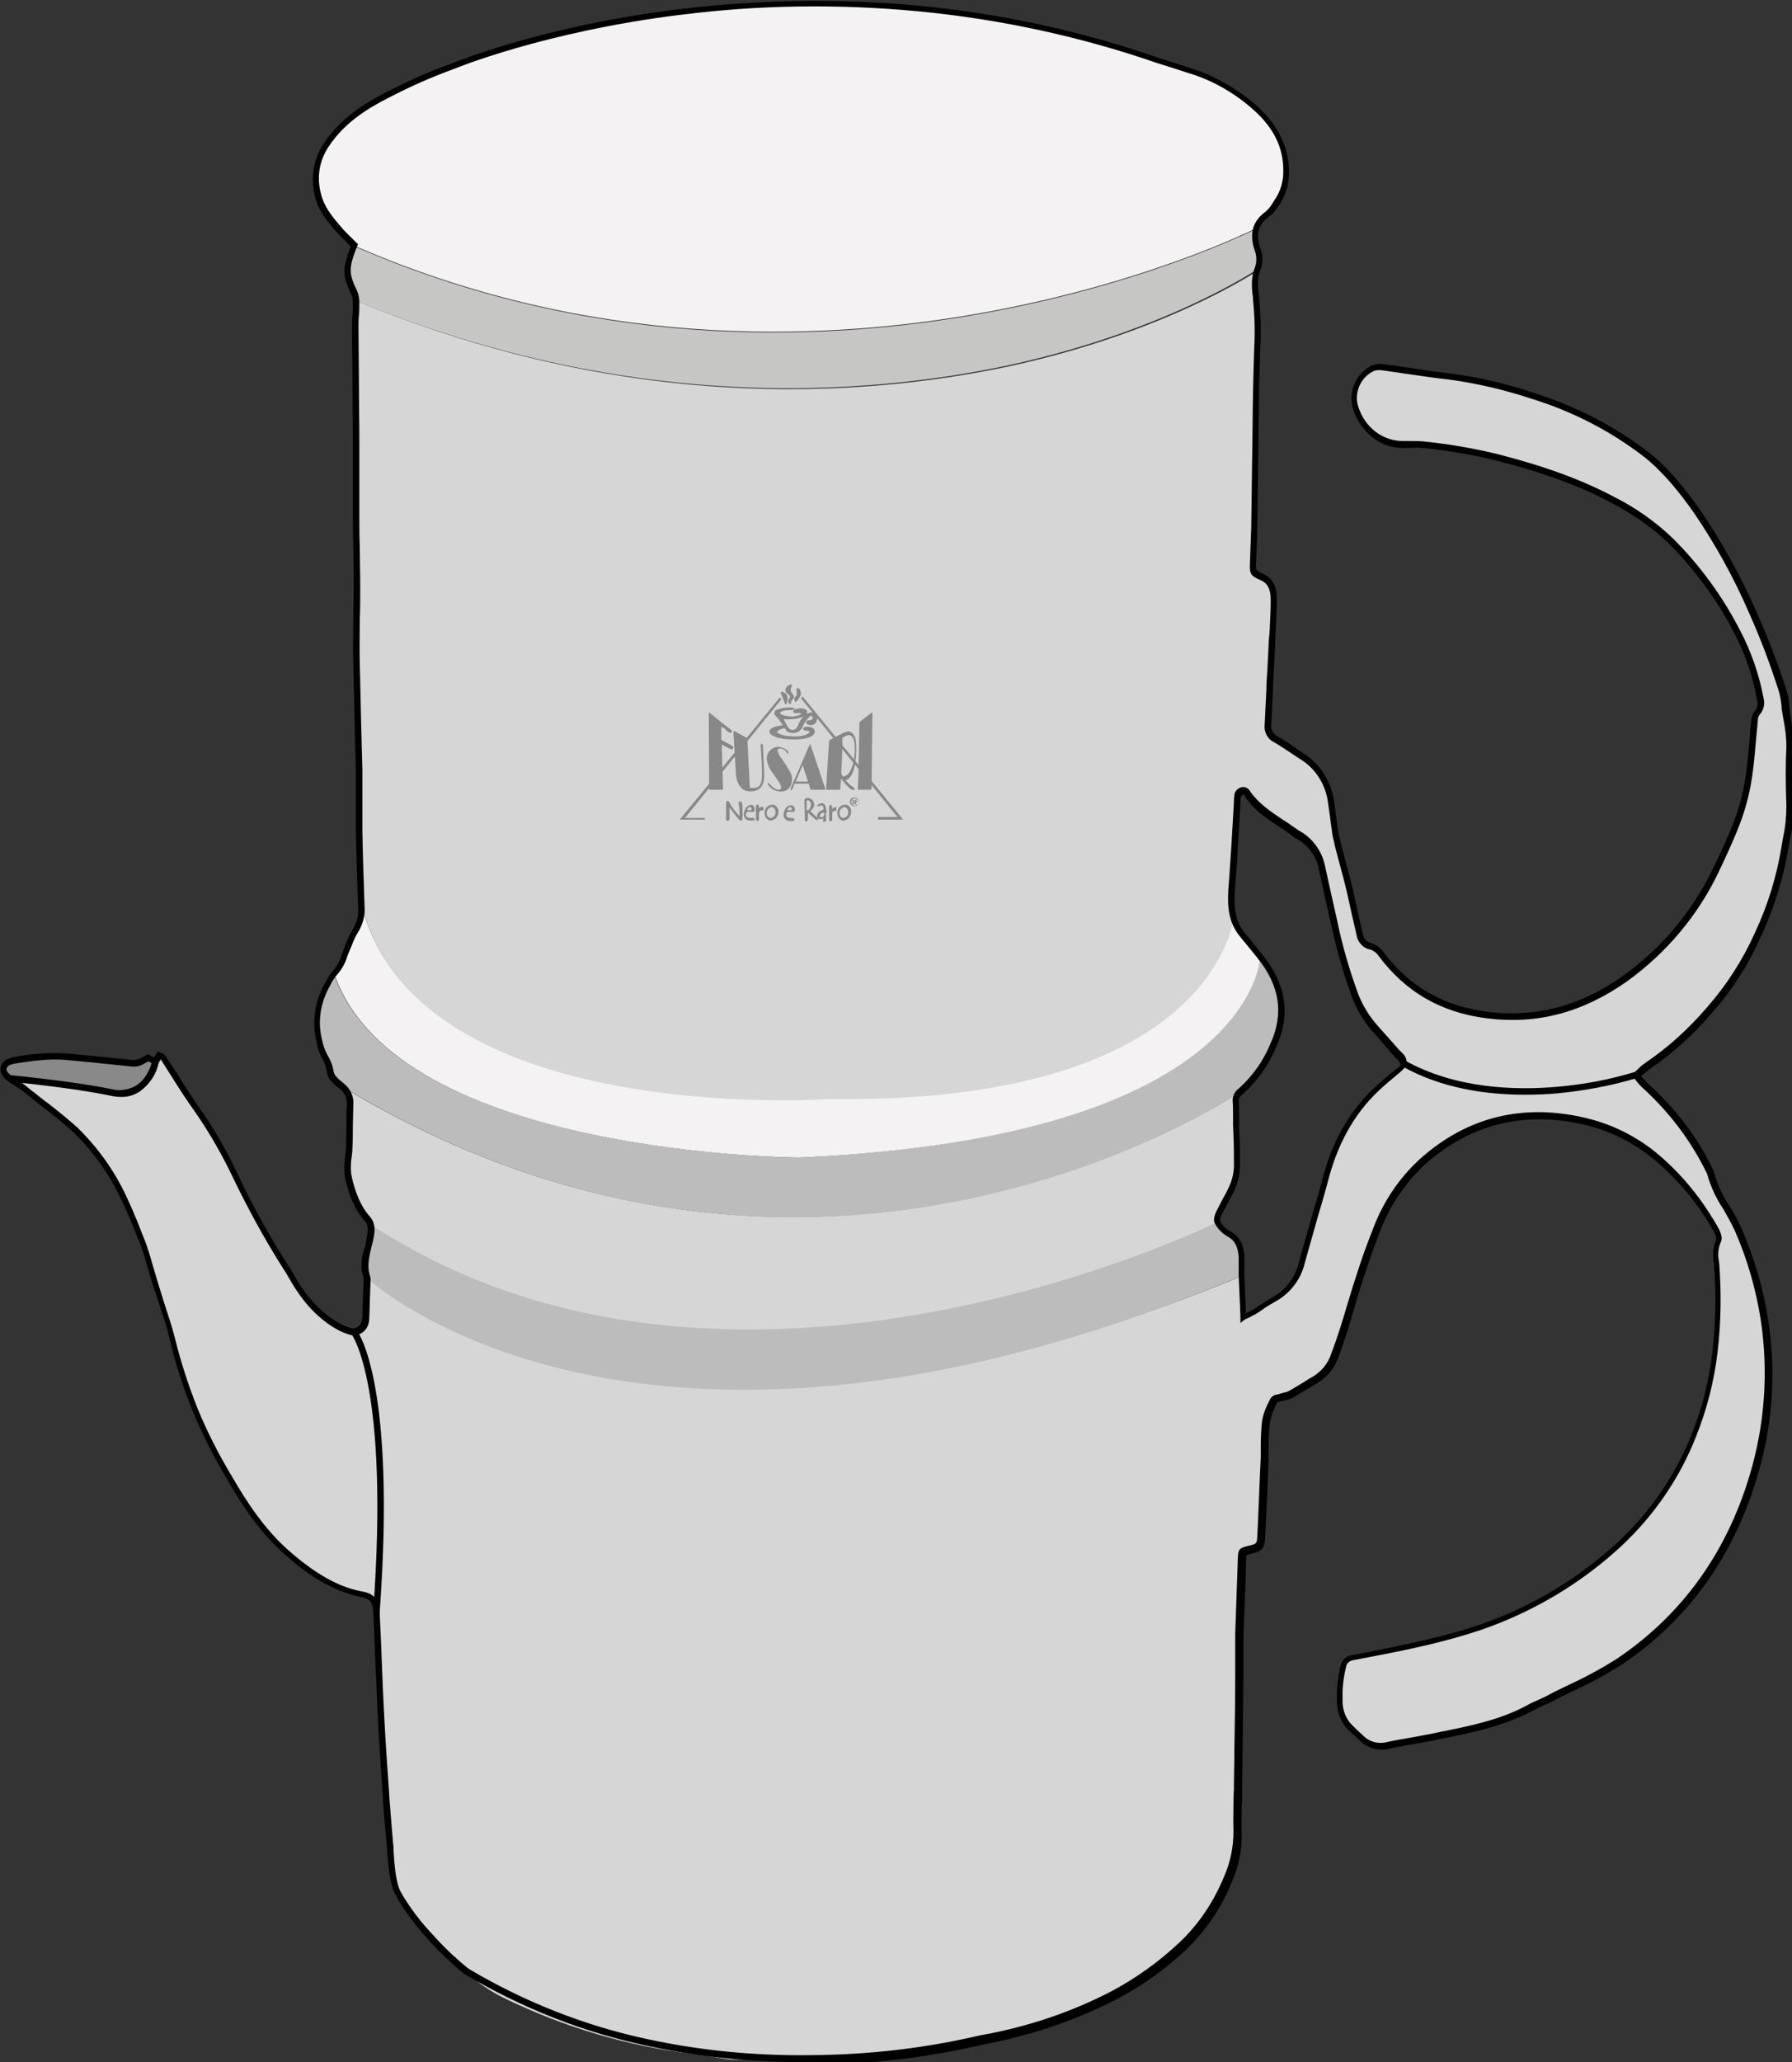 <?xml version="1.0" encoding="utf-8"?>
<!-- Generator: Adobe Illustrator 25.2.3, SVG Export Plug-In . SVG Version: 6.00 Build 0)  -->
<svg version="1.1" id="Livello_1" xmlns="http://www.w3.org/2000/svg" xmlns:xlink="http://www.w3.org/1999/xlink" x="0px" y="0px"
	 viewBox="0 0 413.9 476" style="enable-background:new 0 0 413.9 476;" xml:space="preserve">
<rect x="0" y="0" width="413.9" height="476" fill="#333333" stroke="none"/>
<style type="text/css">
	.st0{fill:#D6D6D6;}
	.st1{fill:#C6C6C4;}
	.st2{fill:#BCBCBC;}
	.st3{fill:#F4F2F2;}
	.st4{fill:#888888;}
	.st5{fill-rule:evenodd;clip-rule:evenodd;fill:#888888;}
	.st6{fill:#00E79A;}
	.st7{fill:#898989;}
</style>
<path class="st0" d="M394.6,233c4.6-5.2,8.3-11,11.1-17.3c3-6.5,5.1-13.3,6.3-20.3c0.5-3.1,1.2-6.2,1.1-9.4c-0.2-4.5-0.2-9.1,0-13.6
	c0.1-3.1-0.7-6-1-9c-0.1-1.3-0.3-2.6-0.7-3.9c-2-6.3-4.3-12.4-7-18.5c-3.5-8.1-7.8-15.8-12.8-23.1c-3.4-4.7-6.9-9.3-11.5-12.9
	c-7.8-6-16.7-10.6-26.2-13.5c-6.3-2.1-12.8-3.6-19.4-4.6c-5.1-0.6-10.1-1.4-15.2-2.1c-0.8-0.1-1.6-0.1-2.4,0.2
	c-3.4,1.6-5.2,5.5-4.1,9.1c1.5,4.8,5.6,8.4,10.8,8.5c1.6,0,3.3-0.2,4.9,0c5.8,0.6,11.6,1.6,17.3,3c9.3,2.4,18.3,5.4,26.8,10
	c4.7,2.4,9,5.5,12.9,9.1c6.3,6.3,11.6,13.5,15.7,21.5c2.4,4.8,4.1,9.8,5.1,15.1c0.3,1.2,0.1,2.4-0.7,3.3c-0.4,0.5-0.6,1.2-0.6,1.8
	c-0.4,3.8-0.6,7.5-1.1,11.3c-0.5,4.4-1.6,8.6-3.1,12.7c-1.4,3.5-3,6.9-4.6,10.3c-4.8,10.1-12.1,18.8-21.1,25.3
	c-9.4,6.6-19.8,9.8-31.5,8.4c-10.4-1.3-18.7-5.9-24.9-14.3c-0.5-0.8-1.3-1.3-2.2-1.6c-1.7-0.4-2.3-1.5-2.6-2.9
	c-0.7-3.1-1.3-6.2-2.1-9.3c-1-3.9-2-7.8-3-11.6c-0.2-0.8-0.4-1.6-0.5-2.4c-0.3-2.4-0.6-4.8-1-7.2c-0.6-4.3-3.2-8.1-6.9-10.4
	c-1.9-1.3-3.8-2.6-5.8-3.7c-1.3-0.6-2.1-2-1.9-3.4c0.2-4.1,0.4-8.1,0.5-12.2c0.1-2.9,0.3-5.8,0.5-8.6c0.1-2.7,0.4-5.4,0.4-8
	c0-2.2-0.5-4.3-2.9-5.3c-2-0.9-2-1.1-1.9-3.2c0.1-2.7,0.2-5.5,0.3-8.2c0.1-10.1,0.3-20.2,0.4-30.2c0-2.8,0.2-5.6,0.3-8.4
	c0.1-4.8,0.4-9.5-0.2-14.2c-0.3-1.5-0.3-3-0.2-4.6c0.1-0.8,0.3-1.5,0.6-2.2c-0.4,0.2-21.2,14.2-57.2,22l-0.4,0.1
	c-11.9,2.5-24,4.1-36.1,4.8c-32.7,1.9-71.7-2.3-114.4-19.9c0,0.2,0,0.4,0,0.6c0,2-0.2,4-0.2,6c0.1,8.7,0.2,17.4,0.2,26.2
	c0,5.8,0,11.5,0,17.3c0,5.5,0.2,11,0.2,16.4c0,5.8-0.2,11.6-0.1,17.3c0.1,8.2,0.4,16.4,0.6,24.7c0.1,4.7,0,9.5,0.1,14.2
	c0.1,5.7,0.3,11.4,0.5,17.1c13.1,51.3,108,44.6,108,44.6c89.6,1.2,93.4-42.2,93.4-42.2c-0.4-1.9-0.5-3.9-0.3-5.8
	c0.2-3.3,0.5-6.6,0.6-10s0.4-6.9,0.6-10.4c0-0.5,0.1-1,0.1-1.6c0.3-1.2,1.6-1.6,2.3-0.6c2.6,4,6.9,6,10.6,8.7c0.5,0.4,1,0.7,1.5,1
	c2.7,1.6,4.5,4.2,5.1,7.2c0.9,4.2,1.9,8.4,2.8,12.6c1.3,5.9,2.9,11.8,5,17.5c1.1,2.8,2.8,5.3,4.8,7.5c1.8,2,3.5,4,5.3,6
	c1.4,1.5,1.3,2.1-0.4,3.4c-1.4,1.1-2.7,2.3-4.1,3.4c-6.2,5.6-10.6,12.9-12.6,21.1c-1.8,6.6-3.8,13.2-5.6,19.9
	c-0.8,3.7-3.3,6.9-6.7,8.7c-1.6,0.8-3,1.9-4.5,2.8c-0.6,0.3-1.2,0.6-2.3,1.2c-0.1-3.6-0.3-6.7-0.4-9.8
	c-133.2,55.9-202.2-0.2-202.2-0.2c0.2,0.3,0.2,0.7,0.2,1.1c-0.1,2.9-0.2,5.8-0.3,8.7c0,2-0.9,3.2-2.8,3.5l-1.5-0.1
	c-3.5-0.5-6.1-3.3-8.1-6c-2.2-3-4.4-6.2-6.4-9.3c-4.3-6.8-8.2-13.9-11.6-21.2c-2.6-5.5-5.7-10.7-9.2-15.7c-1.6-2.3-3.1-4.7-4.6-7
	l-2.8-4.3c-0.1-0.1-0.2-0.1-0.5-0.2c-1.2,3.1-4.7,9.9-11.5,8.5c-6.2-1.3-17.2-2.5-22.9-3.1c0.6,0.5,1.3,1,2,1.5
	c1,0.7,1.9,1.4,2.8,2.2c3.3,2.7,6.8,5.2,10,8.1c4.6,4.5,8.4,9.8,11.1,15.7c1.3,2.6,2.3,5.3,3.4,7.9c0.5,1.3,1.1,2.6,1.5,3.9
	c0.9,2.7,1.6,5.5,2.5,8.3c1.2,3.9,2.7,7.8,3.7,11.9c1.4,5.8,3.2,11.4,5.4,16.9c2.3,5.3,4.9,10.5,7.8,15.5
	c3.8,6.5,7.9,12.7,13.7,17.7c5,4.4,10.4,8,17.1,9.4c2.3,0.5,3.2,1.6,3.3,4c0.4,8.4,0.6,16.7,1,25.1c0.3,5.8,0.7,11.5,1.1,17.3
	c0.3,3.7,0.6,7.4,0.9,11.1c0.3,3,0.5,6.1,0.9,9c0.1,0.9,0.5,1.7,1,2.4c1.3,1.9,2.8,3.7,4.3,5.4c2.8,3.2,5.9,6.2,8.6,9.6
	c3.3,4,7.5,7.2,12.2,9.4c13.5,6.5,28,10.8,42.9,12.6c1.8,0.2,3.7,0.5,5.5,0.8c1.1,0.2,2.2,0.4,3.3,0.5c8.7,0.1,17.4,0.1,26,0
	c2.4,0,4.9,0.4,7.1-0.9c0.3-0.1,0.6-0.2,0.9-0.1c8-1.2,16-2.2,24-3.6c10.7-1.9,21-5.4,30.6-10.4c5.6-3,10.9-6.7,15.5-11.1
	s8.3-9.8,10.6-15.7c1.5-3.3,2.2-7,2.1-10.6c-0.1-3.2,0.1-6.4,0.1-9.6c0.1-9,0.3-17.9,0.4-26.9v-9.4c0.2-5.7,0.4-11.4,0.6-17.1
	c0.1-2,0-2,2-2.4s2.3-0.8,2.4-2.8c0.3-6.2,0.5-12.4,0.8-18.6c0.1-2.7,0-5.4,0.3-8c0.4-1.7,1-3.4,1.8-5c0.2-0.4,1-0.5,1.5-0.7
	c0.8-0.2,1.6-0.4,2.4-0.8c1.9-1,3.6-2.3,5.5-3.3c2.2-1.3,3.8-3.4,4.6-5.8c1.4-3.7,2.6-7.6,3.7-11.4c1.7-5.8,3.5-11.5,5.7-17.1
	c2.2-6.1,5.9-11.7,10.7-16.1c11-9.8,23.7-12.7,37.9-9.3c6.6,1.6,12.7,4.9,17.6,9.6c5,4.5,9.2,9.7,12.4,15.6c0.4,0.7,0.9,1.9,0.6,2.4
	c-1,1.9-0.6,3.7-0.5,5.6c0.5,6.7,0.4,13.5-0.4,20.2c-0.8,6.6-2.5,13.1-4.9,19.4c-3.7,9.3-9.4,17.7-16.7,24.6
	c-9.3,8.7-20.3,15.3-32.3,19.5c-9.6,3.3-19.5,5-29.4,7.1c-1.2,0.1-2.1,1-2.4,2.1c-0.6,2.5-0.9,5.1-0.8,7.7c-0.1,2.2,0.6,4.3,2,5.9
	c0.9,1,1.9,1.8,2.9,2.8c1.7,1.8,4.2,2.5,6.5,1.8c3.6-0.7,7.1-1.3,10.7-2c7.5-1.5,15-2.9,21.8-6.5c1.5-0.8,3.1-1.4,4.6-2.2
	c5.5-2.9,11.2-5.2,16.3-8.7c15.4-10.4,25.4-24.8,30.8-42.6c3.6-11.7,4.5-24,2.6-36.1c-1.1-7.2-3.1-14.2-6-20.9
	c-2-4.5-5.3-8.2-6.5-13.1c-3.6-7.6-8.7-14.4-14.9-20c-0.7-0.7-1.4-1.5-2.3-2.5c0.8-0.8,1.7-1.5,2.6-2.2
	C385.7,242.2,390.5,237.9,394.6,233z"/>
<path class="st1" d="M290.2,62.3c-0.4,0.2-21.2,14.2-57.2,22l-0.4,0.1c-11.9,2.5-24,4.1-36.1,4.8c-32.6,1.9-71.7-2.3-114.4-19.8
	c0-0.5-0.2-1.1-0.4-1.6c-2-4.2-2.2-5.5,0-11c107.5,47,208.1-3.8,208.1-3.8c-0.4,1.6-0.3,3.3,0.3,4.8
	C290.8,59.2,290.8,60.8,290.2,62.3z"/>
<path class="st0" d="M285.5,254.1c0.1,1.8,0.1,3.6,0.1,5.4c0.1,3,0.2,6,0.2,9.1c0,2.2-0.5,4.4-1.5,6.4c-0.9,1.6-1.8,3.2-2.6,4.9
	c-0.4,0.7-0.5,1.5-0.4,2.2c0,0-105.9,67.1-195.5,0.9l0,0c-0.6-1.5-3.1-4.7-3.7-6.2c-0.7-1.9-1.3-3.8-1.7-5.8c-0.1-2,0-4,0.2-6
	c0.1-3.3,0.1-6.7,0.2-10c0-1.8-0.8-2.8-2-4.3c110.5,67,206.9,1.8,207.9,1.2C286,252.4,285.5,253.2,285.5,254.1z"/>
<path class="st2" d="M294.2,241.5c-1.7,4-4.2,7.5-7.4,10.4l0,0c-1,0.7-97.4,65.9-207.9-1.2c-2.7-3.6-1.4-2.5-4-7
	c-0.5-1.1-0.9-2.2-1.2-3.4c-1.1-4.4-0.4-9.2,1.9-13.1c0.4-0.9,0.9-1.7,1.5-2.4c14.5,42,107.5,42.4,107.5,42.4
	c105.3-4.8,106.4-46.4,106.4-46.4C296.2,227.1,297.7,233.9,294.2,241.5z"/>
<path class="st3" d="M291.1,220.8c0,0-1.1,41.7-106.4,46.4c0,0-93-0.3-107.5-42.4c1.6-1.6,2.1-3.8,3-5.8c0.6-1.5,1.2-2.9,2-4.2
	c1-1.7,1.5-3.7,1.4-5.7c13.1,51.3,108,44.6,108,44.6c89.6,1.2,93.4-42.2,93.4-42.2c0.4,1.6,1.1,3.1,2.2,4.4
	C288.5,217.6,289.8,219.2,291.1,220.8z"/>
<path class="st4" d="M208.6,189.2h-5.8v-0.6h4.5L185,161.2l0.4-0.4L208.6,189.2z M162.8,189.2H157l23.1-28.2l0.4,0.4l-22.3,27.4h4.6
	V189.2z"/>
<path class="st5" d="M164,164.6c0,0-0.3-0.1-0.3,0.1s0.1,17.4,0.1,17.4c0,0.1,0.1,0.2,0.2,0.2h2.8c0,0,0.2,0,0.2-0.2
	s-0.3-10.2-0.3-10.2l2,1c0,0,0.4,0.2,0.6-0.1s0-0.5-0.3-0.7l-2.4-1.3v-3.1l1,0.7c0.2,0.3,0.5,0.5,0.8,0.7c0.4,0.2,0.5,0.1,0.6-0.1
	s0-0.5-0.5-0.8S164,164.6,164,164.6z M172.6,170.4l0.6,11.5h1c1.7-0.1,1.8-1.7,1.8-3.7s-0.3-5.6-0.3-5.9s0-0.6,0.2-0.6
	s0.3,0.3,0.3,0.3s0.3,5.9,0.3,6.9s0,3.7-3.1,3.8S170,179,170,179s-0.6-9.6-0.6-10s0.3-0.2,0.3-0.2L172.6,170.4z M181.8,173.2
	c0.2,0.1,0.3,0.4,0.3,0.6c0,0-0.2,0.4-0.5-0.2c0,0,0,0,0-0.1c-0.3-0.4-0.8-0.7-1.4-0.7c-0.4,0-0.6,0.1-0.6,0.5
	c0.1,0.4,0.3,0.8,0.5,1.2c0.9,1.2,1.7,2.4,2.4,3.7c0.6,1.1,0.6,2.3,0,3.4c-0.5,0.8-1.4,1.2-2.3,1.1c-1,0-1.9-0.5-2.5-1.2
	c-0.3-0.3-0.5-0.6-0.4-0.7s0.3-0.1,0.6,0.3c0.5,0.6,1.1,1.1,1.9,1.2c0.8,0,0.6-0.6,0.6-0.6c0-0.7-0.8-1.6-2.1-3.5
	c-0.7-0.9-1.1-2-1.2-3.1c0-1.4,1.1-2.6,2.5-2.7C180.4,172.4,181.1,172.7,181.8,173.2L181.8,173.2z M182.7,181.8l4.3-9.9
	c0,0,0.1-0.3,0.2,0l3.4,10.1c0,0,0.1,0.3-0.2,0.3h-3.2l-0.4-1.4h-3.3l-0.4,1.1c0,0.2-0.2,0.3-0.4,0.4
	C182.5,182.4,182.7,181.8,182.7,181.8L182.7,181.8z M183.8,180.4l1.6-3.8l1.2,3.8H183.8z M190.8,182.1l0.7-11.2l3.4-1.8
	c0.3-0.1,0.7-0.2,1-0.3c0.4,0,1.6,0.4,1.8,2.4c0.2,2.2,0,4.4-0.5,6.5c-0.6,1.7-1.3,2.3-1.9,2.4c0.5,0.6,1.1,1.2,1.8,1.6
	c0.2,0.1,0.3,0.3,0.3,0.5l0,0l0,0l0,0c-0.2,0.4-0.8,0-1-0.1c-0.8-0.7-1.5-1.5-2.1-2.4c0,0-0.2,1.6-0.2,2.2c0,0,0,0.4-0.2,0.4H191
	C190.9,182.4,190.8,182.4,190.8,182.1L190.8,182.1z M194.3,178.4c0,0,0.2-2.4,0.3-8.1l0.7-0.4c0.2-0.1,0.5-0.2,0.7-0.2
	c0.4,0,1.1,0.2,1.3,1.6c0.3,1.9,0.1,3.9-0.5,5.7c-0.7,2-1.6,2.1-1.8,2.2c0,0-0.3,0.1-0.4-0.1S194.3,178.4,194.3,178.4L194.3,178.4z
	 M198.5,166.7l2.8-2.2c0,0,0.2-0.1,0.2,0.1s-0.2,17.4-0.2,17.4s-0.1,0.3-0.3,0.3h-2.6c-0.1,0-0.3-0.1-0.3-0.3l0,0
	C198.3,181.8,198.5,166.7,198.5,166.7L198.5,166.7z"/>
<path class="st5" d="M180.4,160.1c0,0-0.3-0.4,0.2-0.4c0.8,0.1,1.4,0.8,1.3,1.6c0,1.1-0.3,1.2-0.3,1.2s-0.2,0.2-0.3-0.1
	S180.4,160.1,180.4,160.1z"/>
<path class="st4" d="M181.7,160c-0.3-0.3-0.4-0.9-0.1-1.3l0,0c0.6-0.7,1-0.7,1.1-0.7s0.4,0.1,0.1,0.6c-0.3,0.5-0.2,1.1,0.2,1.5
	c0.4,0.5,0.5,0.9,0.2,1.2s-0.5,0.6-0.5,0.9s-0.1,0.5-0.4,0.2c-0.3-0.3-0.3-0.8-0.1-1.1c0.3-0.3,0.4-0.5,0.2-0.7
	C182.2,160.3,181.9,160.2,181.7,160z"/>
<path class="st5" d="M184,159.2c0,0,0.1-0.7,0.5-0.3s0.6,1,0.4,1.6c-0.2,0.5-0.5,1-0.9,1.4c-0.2,0.1-0.3,0.2-0.4,0
	c-0.2-0.3-0.2-0.7,0-0.9c0.3-0.4,0.5-0.5,0.4-0.9C184,159.8,184,159.5,184,159.2z"/>
<path class="st5" d="M182.5,163.3c0,0,1,0,1,0.3s-0.6,0.3-1,0.3s-2.3,0.1-2.3,0.7s2.4,0.8,2.7,0.8c0.7,0,1.4-0.2,2.1-0.5
	c0,0,0.1-0.3-0.4-0.3s-1.4,0.2-1.4-0.4s1.4-0.7,1.8-0.7s1.5,0.2,1.4,0.8c0,0.3-0.1,0.5-0.3,0.6c0.5-0.4,1.2-0.5,1.8-0.4
	c0.7,0.3,1.1,1.2,0.7,1.9l0,0c0,0,0,0,0,0.1c-0.2,0.6-0.8,0.9-1.4,0.9c-0.6,0-1-0.4-1-0.7s0.4-0.5,0.8-0.4c0.3,0,0.7-0.2,0.7-0.6
	l0,0l0,0l0,0c0-0.4-0.4-0.6-0.7-0.3c-0.6,0.6-1.1,1.3-1.5,2.1c-0.3,1-1.2,1.7-2.2,1.7c-1.6,0-1.8-0.7-1.9-0.9s-0.1-0.3-0.7-0.1
	s-1.2,0.5-1.2,0.8s1.5,1,4.1,1s3.3-0.9,3.3-0.9s0.2-0.4-0.4-0.4s-1-0.1-1-0.5s0.7-0.5,1.5-0.4s1.2,0.6,1.2,1.1s-0.6,1.8-4.8,1.8
	s-5.7-1.1-5.7-1.8s0.9-1.2,3.1-1.5l-0.9-1.3c-0.2-0.3-0.5-0.6-0.8-0.9c-0.3-0.3-0.3-0.8,0-1.2c0.1-0.1,0.2-0.2,0.4-0.2
	C180.4,163.5,181.4,163.3,182.5,163.3z M184.3,167.5c-0.4,0.9-1,1-1.2,1c-0.5,0-0.9-0.3-1.1-0.7c-0.4-0.6-1-1.8-1-1.8
	c3.2,0.3,4.7-0.7,4.7-0.7C185,165.9,184.6,166.7,184.3,167.5L184.3,167.5z"/>
<path class="st5" d="M178.3,185.8c-1,0-1.7,0.8-1.7,1.8l0,0l0,0c0,1.5,1.1,1.9,1.5,1.8c1-0.1,1.7-1,1.7-2c0.1-0.8-0.6-1.6-1.4-1.7
	L178.3,185.8L178.3,185.8z M178,188.8c0,0-0.9,0-0.9-1.1s0.8-1.3,1.1-1.4c0,0,0.9,0,0.9,1.2c0.1,0.6-0.4,1.2-1,1.3H178z"/>
<path class="st5" d="M176.3,186.9c0,0,0,0.2-0.4,0.2s-0.6,0.1-0.6,1s0.1,1.4-0.3,1.4c-0.2,0-0.3-0.1-0.4-0.3l0,0l0,0v-3
	c0,0,0-0.4,0.3-0.5s0.4,0.4,0.4,0.5v0.4c0.2-0.2,0.5-0.3,0.7-0.4c0.4,0,0.3,0.2,0.3,0.2C176.4,186.7,176.4,186.8,176.3,186.9z"/>
<path class="st5" d="M195.1,185.8c-1,0-1.7,0.8-1.7,1.8l0,0c0,1.5,1.1,1.9,1.5,1.8c1-0.1,1.7-1,1.7-2c0.1-0.8-0.5-1.6-1.4-1.7l0,0
	L195.1,185.8L195.1,185.8z M194.8,188.8c0,0-0.9,0-0.9-1.1s0.8-1.3,1.1-1.4c0,0,0.9,0,0.9,1.2c0.1,0.6-0.4,1.2-1,1.3H194.8z"/>
<path class="st5" d="M193.2,187c0,0,0,0.2-0.4,0.2s-0.6,0.1-0.6,1s0.1,1.4-0.3,1.4c-0.2,0-0.3-0.1-0.4-0.3l0,0v-3c0,0,0-0.4,0.3-0.5
	s0.4,0.4,0.4,0.5v0.4c0.2-0.2,0.5-0.3,0.7-0.4c0.4,0,0.3,0.2,0.3,0.2C193.2,186.7,193.2,186.9,193.2,187z"/>
<path class="st5" d="M173.3,188.8c-1.3,0-1-1-0.9-1.2s0.4-0.2,0.4-0.2s0.7,0,1.1,0c0.2,0,0.4-0.1,0.4-0.3l0,0V187
	c0,0,0.1-1.3-0.9-1.2s-1.5,1.2-1.6,2s0.4,1.5,1.2,1.6h0.2c1,0.1,1.1-0.1,1.1-0.4S173.3,188.8,173.3,188.8z M173.2,186.3
	c0.5,0,0.4,0.7,0.4,0.7h-1.1C172.6,187,172.7,186.3,173.2,186.3L173.2,186.3z"/>
<path class="st5" d="M182.6,188.8c-1.3,0-1-1-0.9-1.2s0.4-0.2,0.4-0.2s0.7,0,1.1,0c0.2,0,0.4-0.1,0.4-0.3l0,0l0,0l0,0
	c0,0,0.1-1.3-1-1.2s-1.5,1.2-1.6,2s0.4,1.5,1.2,1.6h0.2c1,0.1,1.1-0.1,1.1-0.4S182.6,188.8,182.6,188.8z M182.5,186.3
	c0.5,0,0.4,0.7,0.4,0.7h-1.1C181.9,187,182,186.3,182.5,186.3L182.5,186.3z"/>
<path class="st5" d="M190.9,187.4c0.1,0,0.1-0.1,0.1-0.2c0-0.1-0.1-0.2-0.2-0.2c0-1.7-1-1.6-1-1.6c-0.7,0.1-1,0.4-1,0.6
	s0.3,0.2,0.6,0c0.2-0.2,0.5-0.1,0.7,0.1l0,0c0,0,0,0,0,0.1c0.1,0.2,0.1,0.5,0.1,0.7c-1.1,0.3-1.5,1-1.5,1.5c0,0.4,0.3,0.7,0.7,0.7
	l0,0h0.1c0.2,0,0.5,0,0.7-0.2c0.1-0.1,0.1,0,0,0.1c-0.1,0.2-0.1,0.3-0.1,0.5c0,0.4,0.6,0.1,0.6,0.1s0.2,0.1,0.1-0.9
	S190.9,187.4,190.9,187.4z M190,188.6c-0.4,0.2-0.9,0-0.5-0.6c0.1-0.2,0.3-0.4,0.6-0.4c0.1,0,0.3,0,0.3,0.1l0,0c0,0,0,0.1,0,0.2
	C190.4,188.2,190.2,188.4,190,188.6L190,188.6z"/>
<path class="st4" d="M168.1,189.5c-0.1,0-0.2,0-0.3-0.1c0-0.1-0.1-0.2-0.1-0.3v-2.8c0-0.2,0-0.3,0-0.5s0-0.4,0-0.5s0-0.2,0.1-0.3
	s0.2-0.1,0.3-0.1s0.3,0.1,0.4,0.4c0.3,0.6,0.7,1.1,1.1,1.7c0.4,0.5,0.7,0.9,1.2,1.4v-0.5c0-0.7,0-1.2-0.1-1.9c0-0.1-0.1-0.2-0.1-0.3
	s0-0.2,0-0.3c0-0.4,0.2-0.4,0.4-0.4c0.4,0,0.5,0.6,0.5,1.8v1.8c0,0.1,0,0.3,0,0.4c0,0.3-0.2,0.4-0.4,0.4s-0.3-0.1-0.4-0.2
	c-0.8-0.9-1.5-1.8-2.2-2.8v2.4C168.5,189,168.5,189.5,168.1,189.5z"/>
<path class="st5" d="M188.6,188.6l-1.5-1.4c0.8-0.4,1.2-1.3,0.8-2.1l0,0c-0.2-0.5-0.8-0.9-1.3-0.9c-0.8,0-0.8,0.5-0.8,0.5l0.1,4.5
	c0,0.1,0,0.3,0.2,0.4h0.1c0.2,0,0.3-0.1,0.4-0.3l0,0l0,0v-0.1v-1.6l1.7,1.5c0,0,0.4,0.5,0.6,0.1
	C188.9,188.9,188.6,188.6,188.6,188.6z M186.3,187v-2c0,0,0-0.4,0.5-0.2c0.5,0.3,0.7,0.9,0.4,1.4C187.1,186.8,186.6,187.2,186.3,187
	L186.3,187z"/>
<path class="st4" d="M197.4,186.1c-0.1,0-0.2,0-0.4,0c-0.4-0.2-0.7-0.6-0.7-1c0-0.6,0.4-1,1-1l0,0c0.6,0,1,0.4,1,1c0,0,0,0,0,0.1
	c0.1,0.5-0.3,0.9-0.8,1C197.6,186.2,197.5,186.2,197.4,186.1L197.4,186.1z M197.4,184.3c-0.4,0-0.7,0.3-0.8,0.8l0,0
	c0,0.4,0.2,0.7,0.6,0.9c0.3,0.1,0.5,0,0.8-0.1c0.2-0.1,0.3-0.4,0.3-0.6C198.2,184.7,197.9,184.4,197.4,184.3L197.4,184.3z"/>
<path class="st5" d="M196.9,185.5v-0.6c0,0,0-0.2,0.2-0.2h0.4c0,0,0.4,0,0.4,0.3c0,0.1-0.1,0.3-0.3,0.3c0,0.1,0.1,0.2,0.2,0.3
	c0,0,0.1,0.1,0,0.2l0,0c0,0-0.2,0-0.3-0.2s-0.2-0.3-0.2-0.3h-0.1c0,0.1,0,0.1,0,0.2c0,0.1,0,0.3-0.1,0.3S196.9,185.6,196.9,185.5z
	 M197.2,185.1v-0.2h0.2c0,0,0.2,0,0.2,0.1s0,0.1-0.1,0.1L197.2,185.1z"/>
<path class="st3" d="M296.8,39.4c0.1,2.7-0.6,5.3-2.2,7.5c-0.5,1-1.2,1.9-2.1,2.6c-1.2,0.8-2.1,2-2.6,3.3c0,0-100.6,50.8-208.1,3.9
	c-1.2-1.2-2.4-2.4-3.6-3.7c-2.1-2.4-4.2-4.9-4.9-8.1c-1-3.9-0.3-8.1,2-11.4c3.4-5.1,8.2-8.5,13.5-11.2c5-2.6,10.2-4.9,15.5-6.9l0,0
	c0.4-0.2,20.8-8.7,52.6-12.6l0,0c18.2-2.2,36.5-2.5,54.8-0.8c18.9,1.8,37.6,5.8,55.5,12c2.3,0.7,4.6,1.4,6.9,2.2
	c5.8,1.8,11.2,4.9,15.7,9C294,29,296.7,33.6,296.8,39.4z"/>
<path class="st6" d="M85.4,283.6c-0.1,0-0.2-0.1-0.2-0.2l1-1l-0.2-0.1c0.1,0,0.2,0.1,0.2,0.2l-1,1C85.3,283.6,85.4,283.6,85.4,283.6
	z"/>
<path d="M87.7,372.1l-1.5-0.1c3.8-52.1-4.9-63.9-5-64l1.2-0.9C82.8,307.6,91.5,319.5,87.7,372.1z"/>
<path class="st7" d="M37,243.7c-1.2,3.1-4.7,9.9-11.5,8.5c-6.2-1.3-17.2-2.5-22.9-3.1c-1-0.8-1.9-1.8-1.9-2.7c0-1.4,2.6-1.9,3.9-2.1
	c3.6-0.6,7.3-0.7,11-0.4c5,0.5,10,0.9,15,1.5c1.5,0.2,2.5-0.9,3.7-1.3c0.5,0.2,0.9,0.5,1.6,0.9c0.3-0.4,0.6-1,0.9-1.4L37,243.7z"/>
<path d="M27.8,253.2c-0.8,0-1.6-0.1-2.4-0.3c-8.6-1.8-22.9-3.2-23-3.2l0.1-1.5c0.1,0,14.5,1.4,23.2,3.2c2,0.5,4.1,0.2,5.9-0.9
	c2.8-1.9,3.6-5.7,3.6-5.7l1.5,0.3c-0.5,2.7-2,5-4.2,6.7C31.1,252.8,29.4,253.3,27.8,253.2z"/>
<path d="M352.2,252.7c-8.8,0-19.2-1.4-28.4-6.6l0.7-1.3c11.6,6.5,25.4,6.9,34.8,6.1c6.1-0.5,12.2-1.6,18.1-3.4l0.5,1.4
	c-6,1.8-12.1,2.9-18.4,3.5C357.3,252.6,354.9,252.7,352.2,252.7z"/>
<path class="st2" d="M286.8,294.5c-139.8,59-202.2,0.4-202.2,0.4c-1.6-3.8-0.5-8.1,1.2-11.5c0-0.2,0-0.5-0.1-0.7
	c83.6,54.8,195.5-0.6,195.5-0.6c0.5,1.1,1.3,2,2.4,2.5c2.3,1.2,3,3.1,3.2,5.4C286.9,291.5,286.8,293,286.8,294.5z"/>
<path d="M185.5,476c-12.2,0-24.3-1.2-36.2-3.8c-14.7-3.1-28.8-8.7-41.8-16.4h-0.1c-0.4-0.3-10.6-8.4-16.1-18.5
	c-1.3-2.4-1.6-6.8-1.9-10.1c0-0.6-0.1-1.2-0.1-1.6c-0.3-3.2-0.7-7.3-0.9-11.1v-0.3c-0.4-5.6-0.8-11.4-1.1-17.1
	c-0.2-5.2-0.5-10.6-0.7-15.7c-0.1-3.1-0.2-6.2-0.4-9.4c-0.1-2.1-0.7-2.9-2.7-3.3c-7.5-1.6-13.2-5.9-17.4-9.6
	c-6.2-5.4-10.5-12.1-13.8-17.9c-3-5-5.6-10.2-7.8-15.5c-2.2-5.5-4.1-11.2-5.4-17c-0.6-2.6-1.5-5.2-2.3-7.6c-0.5-1.4-0.9-2.8-1.4-4.2
	s-0.8-2.7-1.2-4s-0.8-2.9-1.3-4.3c-0.3-1-0.7-2-1.2-3.1c-0.1-0.2-0.2-0.5-0.3-0.8l-0.9-2.2c-0.8-1.9-1.6-3.8-2.5-5.6
	c-2.7-5.8-6.4-11-11-15.5c-2.2-2-4.5-3.9-6.8-5.6c-1-0.8-2.1-1.6-3.1-2.5l-0.9-0.7c-0.6-0.5-1.2-1-1.9-1.4c-0.2-0.2-0.6-0.4-0.9-0.6
	c-1.5-0.9-3.3-2.1-3.3-3.7c0-0.9,0.4-2.4,3.2-2.9c4.1-0.8,8.2-1.1,12.4-0.8c2.1,0.2,4.2,0.4,6.3,0.6c2.9,0.3,5.8,0.6,8.7,0.9
	c0.7,0,1.5-0.2,2.1-0.6c0.4-0.2,0.8-0.5,1.2-0.6l0.3-0.1l0.3,0.2l1,0.5c0-0.1,0.1-0.1,0.1-0.2s0.3-0.4,0.4-0.6l0.3-0.6L37,243
	l0.3,0.1c0.3,0.1,0.6,0.3,0.8,0.5l2.8,4.2c0.4,0.6,0.8,1.3,1.2,2c1.1,1.7,2.2,3.4,3.3,5c3.6,5,6.7,10.3,9.3,15.8
	c3.4,7.3,7.3,14.4,11.6,21.1c0.6,0.9,1.1,1.7,1.6,2.6c1.3,2.4,2.9,4.6,4.7,6.6c4.6,4.8,8.4,5.7,9,5.8c1.4-0.3,2-1.1,2.1-2.8
	c0-1.9,0.1-3.9,0.2-5.8c0-1,0.1-1.9,0.1-2.9c0-0.2-0.1-0.4-0.1-0.5s-0.1-0.2-0.1-0.3c-0.7-2.4-0.1-4.8,0.5-7
	c0.6-2.3,1.1-4.4-0.1-5.6c-3.6-4-4.6-10.4-4.6-10.7c-0.1-1.3-0.1-2.7,0.1-4c0.1-0.7,0.1-1.4,0.2-2.1c0-1.6,0.1-3.4,0.1-5
	s0-3.3,0.1-5c0.1-1.5-0.5-2.9-1.7-3.7c-2.5-2-2.7-2.7-2.9-3.9c-0.2-1.2-0.6-2.3-1.2-3.3c-0.6-1.1-1-2.3-1.2-3.6
	c-1.1-4.6-0.4-9.5,2-13.6c0.2-0.2,0.3-0.5,0.4-0.7c0.3-0.7,0.7-1.3,1.2-1.8c1-1.2,1.8-2.5,2.2-4c0.2-0.5,0.4-1,0.6-1.6
	s0.3-0.8,0.5-1.2c0.4-1.1,0.9-2.1,1.5-3.1c1-1.6,1.4-3.4,1.2-5.3c-0.2-5.7-0.4-11.4-0.5-17.1c0-2.4,0-4.8,0-7.1s0-4.7,0-7.1
	c-0.1-3.8-0.2-7.6-0.3-11.4c-0.1-4.4-0.2-8.9-0.3-13.3c-0.1-3.4,0-6.9,0-10.2c0-2.3,0.1-4.8,0.1-7.1c0-3.1,0-6.3-0.1-9.4
	c0-2.3-0.1-4.7-0.1-7.1s0-4.6,0-6.9c0-3.4,0-6.9,0-10.4c0-4.4-0.1-8.8-0.1-13.1s-0.1-8.7-0.1-13.1c0-1,0-2,0.1-3s0.1-2,0.1-3
	c0-0.6-0.1-1.2-0.3-1.8c-2-4.2-2.3-5.8-0.2-11.2l-0.6-0.6c-0.9-0.9-1.8-1.9-2.7-2.8c-2.1-2.4-4.3-5-5-8.4c-1-4.1-0.3-8.5,2.1-12
	c3.8-5.8,9.4-9.2,13.8-11.5c5-2.6,10.2-5,15.6-6.9c0.8-0.3,21.4-8.8,52.8-12.6h0.1c18.2-2.2,36.6-2.5,54.9-0.8
	c19,1.8,37.7,5.8,55.7,12.1c2,0.6,4.1,1.3,6.9,2.2c5.9,1.8,11.4,5,16,9.1c4.7,4.4,7,9.2,7.1,14.7c0.1,2.9-0.7,5.7-2.3,8
	c-0.2,0.2-0.3,0.5-0.5,0.7c-0.5,0.8-1.1,1.4-1.8,1.9c-2.5,1.8-3.1,4-2,7.3c0.6,1.7,0.6,3.5,0,5.1c-0.8,1.9-0.6,4-0.3,6v0.4
	c0.4,3.8,0.5,7.6,0.3,11.3l-0.1,3c0,1.2-0.1,2.5-0.1,3.7c-0.1,1.5-0.1,3.1-0.1,4.7c-0.1,5.1-0.1,10.1-0.2,15.1l-0.2,15.1
	c0,2.8-0.2,5.7-0.3,8.2c-0.1,0.5,0,1.1,0.1,1.6c0.4,0.4,0.9,0.7,1.4,0.9c3,1.3,3.3,4,3.3,6s-0.1,4.2-0.2,6.2c0,0.6-0.1,1.2-0.1,1.8
	l-0.1,2.9c-0.1,1.9-0.2,3.8-0.3,5.7c-0.1,1.4-0.1,2.7-0.2,4.1c-0.1,2.7-0.2,5.4-0.4,8.2c-0.1,1.1,0.5,2.2,1.5,2.7
	c1.6,0.9,3.1,1.9,4.6,3l1.2,0.8c3.9,2.4,6.5,6.4,7.2,11c0.2,1.4,0.4,2.9,0.6,4.3c0.1,1,0.2,1.9,0.4,2.9c0.1,0.7,0.3,1.4,0.5,2.1v0.2
	c0.2,0.9,0.5,1.8,0.7,2.7c0.8,2.9,1.6,5.9,2.3,8.9c0.4,1.8,0.8,3.7,1.2,5.5c0.3,1.3,0.6,2.6,0.9,3.9c0.3,1.5,0.9,2.1,2,2.4
	c1.1,0.3,2,1,2.7,1.9c6,8.1,14,12.7,24.4,14c11,1.3,21.2-1.4,30.9-8.2c9-6.4,16.2-15,21-25c1.9-3.9,3.4-7.2,4.6-10.3
	c1.6-4,2.6-8.2,3.1-12.5c0.3-2.3,0.5-4.7,0.7-6.9c0.1-1.4,0.2-2.9,0.4-4.3c0-0.8,0.3-1.6,0.8-2.2c0.6-0.7,0.8-1.8,0.5-2.7
	c-0.9-5.2-2.6-10.2-5-14.9c-4-7.9-9.3-15.1-15.5-21.3c-3.8-3.6-8.1-6.6-12.7-9c-7.3-4-15.5-7-26.6-9.9c-5.7-1.4-11.4-2.4-17.2-3
	c-1-0.1-2-0.1-3,0c-0.6,0-1.2,0-1.8,0c-5.2,0-9.7-3.6-11.5-9c-1.2-4,0.7-8.3,4.5-10.1c0.9-0.3,1.8-0.4,2.8-0.2c2.3,0.3,4.7,0.6,7,1
	c2.7,0.4,5.5,0.8,8.2,1.1c6.7,0.9,13.2,2.4,19.6,4.6c9.5,3,18.4,7.6,26.3,13.7c4.7,3.7,8.4,8.5,11.7,13.1c5,7.3,9.3,15.1,12.9,23.2
	c2.7,6,5.1,12.2,7.1,18.5c0.4,1.2,0.6,2.4,0.7,3.7v0.4c0.1,1,0.3,1.9,0.4,2.9c0.4,2,0.6,4.1,0.6,6.2c-0.2,4-0.2,8.2,0,13.5
	c0,2.4-0.2,4.9-0.8,7.3c-0.1,0.8-0.3,1.5-0.4,2.3c-1.2,7.1-3.3,14-6.4,20.6c-2.8,6.4-6.6,12.3-11.2,17.5c-4.2,5-9.1,9.4-14.5,13.1
	c-0.5,0.4-1,0.8-1.5,1.2l-0.5,0.4l0.3,0.3c0.5,0.5,0.9,1.1,1.5,1.6c6.3,5.7,11.5,12.5,15.1,20.2v0.1v0.1c0.8,2.8,2,5.5,3.7,7.9
	c1,1.6,1.9,3.3,2.7,5.1c2.9,6.7,5,13.8,6.1,21c1.9,12.2,1,24.6-2.6,36.4c-5.5,18.3-15.9,32.8-31,43c-3.6,2.3-7.4,4.4-11.4,6.2
	c-1.6,0.8-3.4,1.6-5,2.5c-0.7,0.4-1.5,0.7-2.2,1s-1.6,0.8-2.4,1.2c-6.6,3.5-14,5-21.1,6.4l-0.9,0.2c-1.8,0.4-3.6,0.7-5.4,1
	s-3.6,0.7-5.3,1c-2.6,0.7-5.4,0-7.2-2c-0.4-0.4-0.8-0.8-1.2-1.1c-0.6-0.5-1.1-1.1-1.7-1.6c-1.5-1.8-2.3-4.1-2.2-6.4
	c-0.1-2.7,0.2-5.3,0.8-7.9c0.3-1.4,1.5-2.5,3-2.6l4.2-0.8c8.3-1.7,16.9-3.4,25.1-6.2c11.9-4.1,22.8-10.7,32.1-19.3
	c7.2-6.8,12.9-15.1,16.6-24.3c2.5-6.2,4.1-12.6,4.9-19.2c0.8-6.7,0.9-13.4,0.4-20.1c0-0.2,0-0.5-0.1-0.8c-0.3-1.8-0.1-3.6,0.6-5.2
	c0-0.6-0.2-1.2-0.5-1.7c-3.2-5.8-7.4-11-12.3-15.4c-4.9-4.5-10.8-7.7-17.3-9.3c-14.1-3.4-26.6-0.3-37.2,9.1
	c-4.7,4.4-8.3,9.8-10.5,15.8c-1.9,5-3.8,10.4-5.7,17c-1,3.4-2.2,7.5-3.7,11.5c-0.9,2.6-2.6,4.8-5,6.2c-0.9,0.5-1.8,1.1-2.7,1.6
	s-1.8,1.1-2.8,1.7c-0.5,0.3-1.1,0.4-1.7,0.6l-0.9,0.2l-0.4,0.1c-0.2,0.1-0.5,0.1-0.7,0.2l-0.2,0.4c-0.7,1.4-1.2,2.8-1.5,4.3
	c-0.2,1.8-0.3,3.6-0.3,5.5c0,0.8,0,1.6,0,2.5v0.4c-0.2,6-0.5,12.2-0.8,18.3c-0.1,2.4-0.9,3-3,3.5c-0.4,0.1-0.9,0.2-1.3,0.4
	c-0.1,0.4-0.1,0.8-0.1,1.2v0.2c-0.1,5.7-0.4,11.5-0.6,17.1v9.4c-0.1,6-0.1,12-0.2,17.9l-0.1,9c0,1.1,0,2.1-0.1,3.2
	c0,2.1-0.1,4.2,0,6.3c0.1,3.7-0.7,7.5-2.2,10.9c-2.4,6.1-6.1,11.5-10.8,16c-4.7,4.4-10,8.2-15.7,11.2c-9.7,5-20.1,8.5-30.8,10.5
	c-12.8,3-26,4.6-39.2,4.7C187,476,186.3,476,185.5,476z M108.3,454.5c12.8,7.6,26.7,13.1,41.2,16.2c12.5,2.7,25.3,3.9,38.1,3.7
	c13.1-0.1,26.2-1.6,38.9-4.6h0.1c10.6-1.9,20.9-5.3,30.4-10.3c5.6-3,10.7-6.7,15.3-11c4.6-4.3,8.1-9.6,10.5-15.5
	c1.4-3.2,2.1-6.7,2.1-10.3c-0.1-2.1,0-4.3,0-6.4c0-1,0-2.1,0.1-3.2c0-3,0.1-6,0.1-9c0.1-5.9,0.2-11.9,0.2-17.9V377
	c0.2-5.6,0.4-11.4,0.6-17.1v-0.2c0.1-2.1,0.3-2.4,2.6-2.9c1.7-0.4,1.8-0.5,1.9-2.1c0.3-6.1,0.5-12.3,0.8-18.3V336c0-0.8,0-1.6,0-2.4
	c0-1.9,0.1-3.8,0.3-5.6c0.3-1.7,0.9-3.2,1.7-4.7l0.2-0.4c0.4-0.6,0.9-0.9,1.6-1l0.4-0.1c0.3-0.1,0.7-0.2,1-0.3
	c0.5-0.1,0.9-0.2,1.3-0.4c0.9-0.5,1.8-1.1,2.7-1.6s1.8-1.2,2.8-1.7c2-1.2,3.6-3.1,4.3-5.4c1.5-3.9,2.7-7.9,3.7-11.3
	c2-6.7,3.8-12.1,5.8-17.1c2.3-6.3,6-11.9,10.9-16.4c10.9-9.8,23.9-13,38.5-9.5c6.7,1.6,12.9,4.9,18,9.6c5,4.5,9.2,9.9,12.5,15.8
	c0.2,0.3,1.1,2.1,0.6,3.1c-0.6,1.4-0.8,2.9-0.5,4.4l0.1,0.8c0.5,6.8,0.4,13.6-0.4,20.4c-0.8,6.7-2.5,13.3-5,19.5
	c-3.7,9.4-9.5,17.9-16.9,24.9c-9.4,8.8-20.5,15.4-32.6,19.6c-8.3,2.8-16.9,4.6-25.3,6.2l-4.2,0.8c-0.9,0.1-1.7,0.7-1.8,1.6
	c-0.6,2.4-0.9,4.9-0.8,7.5c-0.1,2,0.5,3.9,1.8,5.5c0.5,0.5,1,1,1.5,1.5s0.9,0.8,1.3,1.2c1.5,1.6,3.7,2.2,5.8,1.6
	c1.8-0.4,3.6-0.7,5.4-1s3.6-0.7,5.3-1l0.9-0.2c7-1.4,14.3-2.8,20.7-6.3c0.8-0.5,1.7-0.8,2.5-1.2s1.4-0.6,2.1-1
	c1.6-0.9,3.4-1.7,5-2.5c3.9-1.8,7.6-3.8,11.2-6.1c14.8-10,25.1-24.2,30.5-42.2c3.5-11.6,4.4-23.8,2.6-35.8c-1.1-7.1-3.1-14.1-6-20.7
	c-0.8-1.7-1.7-3.3-2.6-4.9c-1.7-2.5-3-5.3-3.8-8.2c-3.6-7.5-8.6-14.1-14.7-19.7c-0.6-0.5-1.1-1.1-1.6-1.7c-0.2-0.3-0.5-0.6-0.7-0.9
	l-0.5-0.6l0.6-0.5c0.4-0.3,0.7-0.6,1-0.9c0.5-0.5,1.1-1,1.7-1.4c5.3-3.6,10-7.9,14.2-12.8c4.5-5.1,8.2-10.9,11-17.1
	c3-6.4,5.1-13.2,6.2-20.1c0.1-0.8,0.3-1.6,0.4-2.3c0.5-2.3,0.7-4.6,0.7-7c-0.2-5.3-0.2-9.6,0-13.6c0-2-0.2-3.9-0.6-5.9
	c-0.2-1-0.3-1.9-0.5-3v-0.4c-0.1-1.1-0.3-2.3-0.6-3.4c-2-6.3-4.3-12.4-7-18.4c-3.5-8.1-7.8-15.8-12.7-23c-3.2-4.5-6.8-9.1-11.4-12.8
	c-7.8-6-16.5-10.5-25.9-13.4c-6.3-2.1-12.7-3.6-19.3-4.5c-2.8-0.3-5.6-0.7-8.3-1.1c-2.3-0.3-4.6-0.7-6.9-1c-0.7-0.1-1.4-0.1-2,0.1
	c-3.1,1.4-4.7,5-3.7,8.2c1.5,4.8,5.5,7.9,10.1,8c0.6,0,1.2,0,1.8,0c1.1,0,2.1,0,3.2,0.1c5.9,0.6,11.7,1.6,17.4,3
	c11.2,2.9,19.5,6,27,10c4.7,2.4,9.1,5.5,13,9.2c6.4,6.3,11.7,13.6,15.8,21.6c2.5,4.8,4.3,10,5.3,15.3c0.4,1.4,0.1,2.9-0.9,4
	c-0.3,0.4-0.4,0.9-0.4,1.4c-0.1,1.4-0.3,2.9-0.4,4.3c-0.2,2.3-0.4,4.7-0.7,7c-0.5,4.4-1.6,8.8-3.2,12.9c-1.2,3.1-2.7,6.4-4.6,10.4
	c-4.8,10.2-12.2,19-21.4,25.6c-10.1,7.1-20.6,9.9-32,8.5c-10.8-1.3-19.1-6.1-25.4-14.6c-0.4-0.6-1.1-1.1-1.8-1.3
	c-1.7-0.3-3-1.8-3.2-3.5c-0.3-1.3-0.6-2.6-0.9-3.9c-0.4-1.8-0.8-3.6-1.2-5.4c-0.7-3-1.5-6-2.3-8.9l-0.7-2.7v-0.2
	c-0.2-0.7-0.4-1.5-0.5-2.3c-0.1-1-0.3-2-0.4-3c-0.2-1.4-0.4-2.9-0.6-4.3c-0.6-4.1-3-7.8-6.6-9.9l-1.2-0.8c-1.5-1-3-2-4.5-2.9
	c-1.6-0.7-2.5-2.4-2.3-4.1c0.1-2.7,0.3-5.5,0.4-8.1c0-1.4,0.1-2.7,0.2-4.1c0.1-1.9,0.2-3.9,0.3-5.8c0-1,0.1-1.9,0.2-2.9
	c0-0.6,0.1-1.2,0.1-1.8c0.1-2,0.2-4.1,0.2-6.1c0-2.5-0.7-3.9-2.4-4.6c-2.3-1-2.5-1.5-2.4-3.9c0.1-2.6,0.2-5.4,0.3-8.2l0.2-15.1
	c0.1-5,0.1-10.1,0.2-15.1c0-1.6,0.1-3.2,0.1-4.7c0-1.2,0.1-2.5,0.1-3.7l0.1-3c0.2-3.7,0.1-7.4-0.3-11.1v-0.4
	c-0.3-2.2-0.5-4.5,0.4-6.8c0.5-1.3,0.5-2.8,0-4.1c-1.3-3.9-0.5-6.8,2.6-9c0.5-0.5,1-1,1.4-1.7c0.2-0.3,0.3-0.5,0.5-0.8
	c1.5-2.1,2.2-4.6,2.1-7.1c0-5.1-2.2-9.6-6.6-13.6s-9.7-7.1-15.5-8.8c-2.8-0.9-4.9-1.6-6.9-2.2c-17.9-6.2-36.5-10.2-55.4-12
	c-18.2-1.7-36.5-1.5-54.6,0.8h-0.1c-31.6,3.9-52.2,12.4-52.4,12.5l0,0c-5.3,1.9-10.4,4.2-15.4,6.8C85,25,79.7,28.2,76,33.7
	c-2.2,3.2-2.9,7.1-1.9,10.9c0.7,3.1,2.7,5.5,4.7,7.8c0.8,1,1.8,1.9,2.7,2.8c0.3,0.3,0.6,0.6,0.9,0.9l0.3,0.3l-0.2,0.4
	c-2.1,5.3-1.9,6.4,0,10.4c0.3,0.8,0.5,1.6,0.5,2.5c0,1,0,2-0.1,3s-0.1,2-0.1,3c0,4.3,0.1,8.8,0.1,13.1s0.1,8.8,0.1,13.1
	c0,3.5,0,7,0,10.4c0,2.3,0,4.6,0,6.9s0,4.8,0.1,7.1c0,3.1,0.1,6.2,0.1,9.4c0,2.4,0,4.8-0.1,7.2c0,3.3-0.1,6.8,0,10.2
	c0.1,4.4,0.2,8.9,0.3,13.3c0.1,3.7,0.2,7.6,0.3,11.4c0,2.4,0,4.8,0,7.1s0,4.7,0,7.1c0.1,5.7,0.3,11.4,0.5,17.1
	c0.2,2.1-0.4,4.3-1.5,6.1c-0.6,0.9-1,1.9-1.4,2.9c-0.2,0.4-0.3,0.8-0.5,1.2s-0.4,1-0.6,1.5c-0.5,1.7-1.4,3.2-2.6,4.5
	c-0.4,0.5-0.7,1-1,1.5c-0.1,0.3-0.3,0.5-0.4,0.8c-2.2,3.8-2.9,8.3-1.8,12.5c0.2,1.1,0.6,2.2,1.1,3.2c0.7,1.2,1.3,2.4,1.5,3.8
	c0.2,0.9,0.2,1.2,2.4,3c1.5,1.2,2.4,3,2.2,4.9c0,1.7-0.1,3.4-0.1,5s0,3.3-0.1,5c0,0.7-0.1,1.5-0.2,2.2c-0.2,1.2-0.2,2.5-0.1,3.7
	c0,0,1,6.3,4.3,9.9c1.7,1.9,1.1,4.4,0.4,7c-0.5,2.1-1,4.2-0.5,6.2c0,0.1,0.1,0.2,0.1,0.3c0.1,0.3,0.2,0.7,0.2,1c0,1-0.1,1.9-0.1,2.9
	c-0.1,1.9-0.1,3.9-0.2,5.8c0,2.5-1.2,3.9-3.4,4.3h-0.1h-0.1c-0.2,0-4.6-0.6-10-6.3c-1.9-2.1-3.5-4.4-4.9-6.9c-0.5-0.9-1-1.7-1.6-2.6
	c-4.3-6.8-8.2-14-11.7-21.3c-2.6-5.4-5.7-10.7-9.2-15.6c-1.2-1.7-2.3-3.4-3.4-5.1l-1.2-1.9l-2.6-4.1v0.1l-0.5,0.8l-0.4,0.6l-0.6-0.3
	l-1.3-0.7c-0.3,0.1-0.5,0.3-0.8,0.4c-0.9,0.6-1.9,0.9-3,0.8c-2.9-0.3-5.8-0.6-8.7-0.9c-2.1-0.2-4.2-0.4-6.3-0.6
	c-3.8-0.4-8.2,0.2-12,0.8c-1.3,0.2-2,0.7-2,1.4s1.6,1.8,2.6,2.5c0.3,0.2,0.7,0.4,1,0.6c0.7,0.5,1.3,1,1.9,1.5l0.9,0.7
	c1,0.8,2.1,1.7,3.1,2.4c2.3,1.8,4.7,3.7,6.9,5.7c4.7,4.6,8.5,9.9,11.3,15.9c0.9,1.9,1.7,3.8,2.5,5.7c0.3,0.8,0.6,1.5,0.9,2.3
	l0.3,0.8c0.4,1,0.9,2.1,1.2,3.2c0.5,1.4,0.9,2.9,1.3,4.3s0.8,2.6,1.2,4s0.9,2.8,1.3,4.2c0.8,2.5,1.7,5.1,2.4,7.8
	c1.4,5.7,3.2,11.3,5.4,16.8c2.2,5.3,4.8,10.4,7.8,15.4c3.3,5.7,7.5,12.3,13.5,17.5c7.7,6.7,13,8.5,16.8,9.2c2.6,0.5,3.8,1.9,3.9,4.7
	c0.1,3.1,0.3,6.2,0.4,9.4c0.2,5.1,0.4,10.5,0.7,15.7c0.3,5.7,0.7,11.4,1.1,17v0.3c0.3,3.8,0.6,7.8,0.9,11.1c0.1,0.5,0.1,1,0.1,1.7
	c0.2,3,0.5,7.4,1.7,9.5C97.9,446.2,107.7,454.1,108.3,454.5L108.3,454.5z M286.5,305.4v-1.2c0-1-0.1-2-0.1-2.9
	c-0.1-2.4-0.2-4.6-0.3-6.8c0-0.6,0-1.2,0-1.8c0-0.9,0-1.7,0-2.6c-0.2-2.5-1-3.9-2.8-4.8c-1.1-0.7-2.1-1.7-2.7-2.9
	c-0.4-0.6-0.2-1.6,0.4-2.9c0.5-1,1-1.9,1.5-2.9c0.4-0.7,0.8-1.4,1.1-2.1c1-1.9,1.5-4,1.4-6.1c0-2,0-4-0.1-6c0-1-0.1-2-0.1-3.1
	c0-0.5,0-0.9,0-1.3c0-1.3,0-2.7-0.1-4c0-1.1,0.6-2.2,1.5-2.8c3.1-2.8,5.6-6.3,7.2-10.2c3.2-7,2.2-13.5-3-19.9l-0.8-1
	c-1-1.2-2-2.5-3.1-3.8c-2.8-3.3-3-7.1-2.8-10.8c0.1-1.3,0.2-2.7,0.3-4c0.1-2,0.3-4,0.4-6c0.2-3.4,0.4-6.9,0.6-10.3v-0.1
	c0-0.1,0-0.2,0-0.3c0-0.5,0.1-0.9,0.1-1.4c0.2-0.9,0.9-1.5,1.7-1.7c0.8-0.1,1.5,0.2,1.9,0.9c1.9,2.8,4.6,4.6,7.4,6.5
	c1,0.6,2,1.3,3,2c0.5,0.3,0.9,0.7,1.4,0.9c2.8,1.7,4.8,4.5,5.5,7.7c1,4.6,2,9.1,2.8,12.6c1.2,5.9,2.9,11.7,5,17.4
	c1.1,2.7,2.6,5.1,4.6,7.3c1.6,1.8,3.2,3.6,4.8,5.4l0.6,0.6c0.7,0.6,1.1,1.4,1.1,2.3c-0.1,0.8-0.6,1.4-1.5,2.2l0,0
	c-1.3,1.1-2.7,2.2-4,3.4c-6,5.3-10,12.1-12.4,20.7c-0.8,3.1-1.7,6.2-2.6,9.2c-1,3.5-2,7.1-3,10.6c-0.9,4-3.5,7.3-7.1,9.2
	c-0.9,0.5-1.9,1.1-2.7,1.7c-0.6,0.4-1.1,0.8-1.7,1.1c-0.4,0.2-0.8,0.4-1.3,0.7l-1.1,0.5L286.5,305.4z M287.2,183.4L287.2,183.4
	c-0.3,0.1-0.5,0.3-0.6,0.6c-0.1,0.4-0.1,0.7-0.1,1.1c0,0.1,0,0.2,0,0.3v0.1c-0.2,3.4-0.4,6.9-0.6,10.3c-0.1,2-0.2,4-0.4,6l-0.3,4
	c-0.2,3.4,0,6.9,2.4,9.7c1.1,1.2,2.1,2.5,3.1,3.8l0.8,1c5.6,6.8,6.7,14,3.2,21.5c-1.7,4.1-4.3,7.7-7.6,10.7c-0.7,0.6-1,0.9-1,1.6
	c0.1,1.3,0.1,2.7,0.1,4c0,0.4,0,0.9,0,1.3c0,1,0,2,0.1,3.1c0.1,2,0.1,4,0.1,6.1c0,2.4-0.5,4.7-1.6,6.8c-0.4,0.7-0.8,1.4-1.1,2.1
	c-0.5,1-1,1.8-1.5,2.8c-0.3,0.5-0.4,1-0.4,1.5c0.4,0.9,1.1,1.7,2,2.2c2.9,1.5,3.5,4,3.6,6c0,0.9,0.1,1.8,0,2.8c0,0.6,0,1.2,0,1.7
	c0.1,2.2,0.2,4.4,0.3,6.8c0,0.6,0,1.2,0.1,1.8h0.1c0.5-0.2,0.8-0.4,1.2-0.6c0.6-0.3,1.1-0.7,1.7-1.1c0.9-0.6,1.9-1.2,2.9-1.8
	c3.2-1.7,5.5-4.7,6.3-8.2c1-3.6,2-7.2,3-10.6c0.9-3,1.8-6.1,2.6-9.2c2.4-8.9,6.6-15.9,12.8-21.4c1.4-1.2,2.8-2.4,4.1-3.4l0,0
	c0.3-0.2,1-0.8,1-1.1s-0.6-1-0.8-1.2l-0.6-0.6c-1.6-1.8-3.1-3.6-4.7-5.4c-2.1-2.2-3.7-4.9-4.9-7.7c-2.1-5.7-3.8-11.6-5.1-17.6
	c-0.8-3.4-1.8-8-2.8-12.6c-0.5-2.8-2.3-5.3-4.8-6.8c-0.5-0.3-1.1-0.6-1.5-1c-0.9-0.7-1.9-1.3-2.9-2c-2.9-1.9-5.8-3.8-7.8-6.9
	C287.5,183.5,287.3,183.4,287.2,183.4L287.2,183.4z"/>
</svg>
